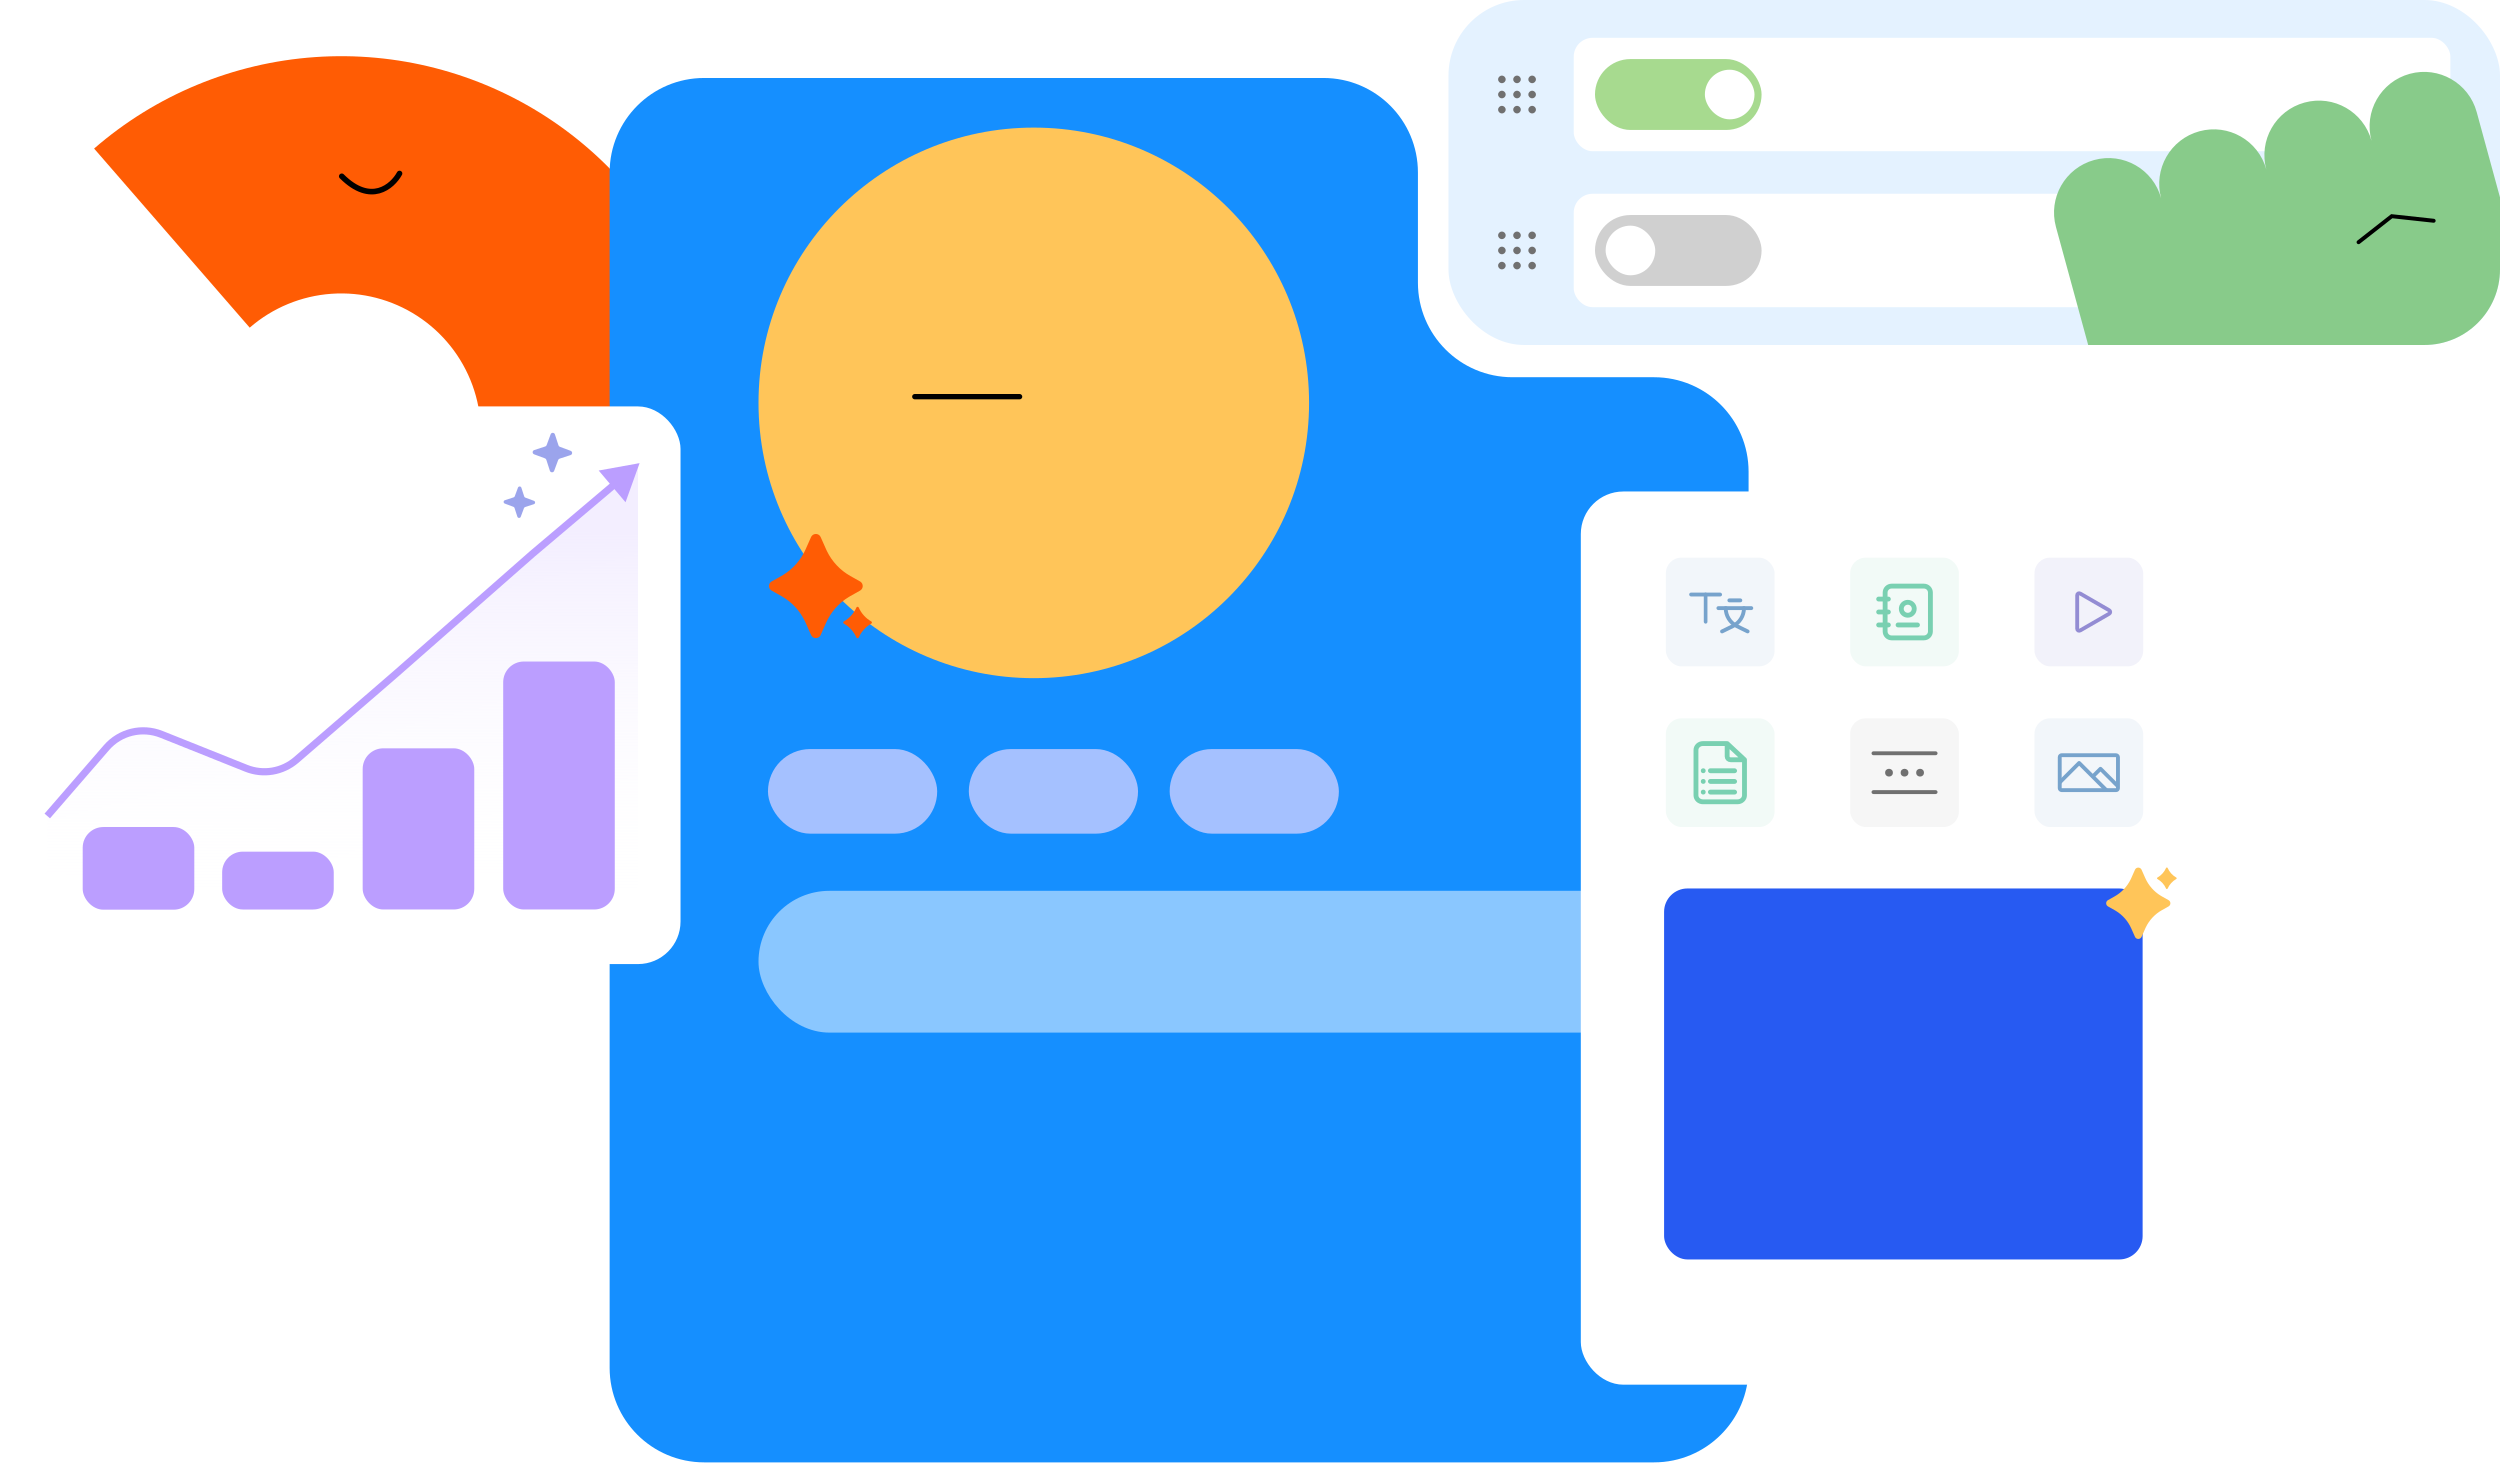 <svg width="1058" height="619" viewBox="0 0 1058 619" fill="none" xmlns="http://www.w3.org/2000/svg">
<path d="M39.826 62.872C65.959 40.165 98.772 26.578 133.308 24.164C167.844 21.75 202.228 30.639 231.267 49.489C260.305 68.339 282.422 96.127 294.276 128.654C306.129 161.182 307.077 196.684 296.975 229.798L200.939 200.5C204.681 188.233 204.33 175.082 199.939 163.032C195.548 150.983 187.355 140.689 176.598 133.706C165.841 126.723 153.104 123.431 140.31 124.325C127.516 125.219 115.361 130.252 105.68 138.664L39.826 62.872Z" fill="#FF5C04"/>
<path d="M169.084 73.422C166.061 78.943 156.938 86.909 144.633 74.605" stroke="black" stroke-width="2.366" stroke-linecap="round"/>
<g clip-path="url(#clip0_3278_118636)">
<path d="M258 578.874L258.001 73C258.001 50.909 275.91 33 298.001 33H560.066C582.157 33 600.066 50.909 600.066 73V119.642C600.066 141.734 617.974 159.642 640.066 159.642H700.001C722.092 159.642 740.001 177.551 740.001 199.642L740.001 578.874C740.001 600.966 722.092 618.874 700.001 618.874H298C275.909 618.874 258 600.966 258 578.874Z" fill="#158FFF"/>
<g opacity="0.7">
<rect x="325" y="317" width="71.617" height="35.809" rx="17.904" fill="#E2D5FF"/>
<rect x="410" y="317" width="71.617" height="35.809" rx="17.904" fill="#E2D5FF"/>
<rect x="495" y="317" width="71.617" height="35.809" rx="17.904" fill="#E2D5FF"/>
</g>
<circle cx="437.5" cy="170.5" r="116.5" fill="#FFC559"/>
<path d="M387.143 167.87H431.488" stroke="black" stroke-width="2.255" stroke-linecap="round"/>
<g clip-path="url(#clip1_3278_118636)">
<path d="M343.234 268.717C343.98 270.393 346.277 270.475 347.177 268.968L347.307 268.717L349.607 263.542C351.614 259.026 354.953 255.23 359.176 252.662L359.886 252.245L363.968 249.951C364.293 249.769 364.567 249.509 364.765 249.194C364.963 248.88 365.08 248.521 365.104 248.149C365.127 247.778 365.058 247.407 364.902 247.07C364.745 246.732 364.507 246.439 364.209 246.217L363.97 246.063L359.886 243.768C355.578 241.345 352.112 237.664 349.953 233.217L349.607 232.471L347.307 227.297C346.562 225.62 344.265 225.539 343.364 227.046L343.234 227.297L340.935 232.471C338.928 236.988 335.589 240.784 331.366 243.351L330.655 243.768L326.573 246.063C326.249 246.245 325.975 246.505 325.777 246.819C325.579 247.134 325.462 247.493 325.438 247.864C325.414 248.235 325.484 248.607 325.64 248.944C325.796 249.282 326.034 249.574 326.333 249.796L326.571 249.951L330.655 252.245C334.964 254.669 338.429 258.35 340.589 262.797L340.935 263.542L343.234 268.717ZM363.41 269.804C364.505 267.316 366.373 265.247 368.736 263.904C369.089 263.706 369.089 263.198 368.736 263C366.372 261.656 364.503 259.587 363.408 257.097C363.366 257.004 363.298 256.924 363.212 256.868C363.125 256.812 363.025 256.783 362.922 256.783C362.82 256.783 362.719 256.812 362.633 256.868C362.547 256.924 362.479 257.004 362.437 257.097C361.341 259.586 359.473 261.655 357.108 262.997C357.029 263.043 356.962 263.109 356.916 263.188C356.87 263.268 356.846 263.358 356.846 263.45C356.846 263.542 356.87 263.632 356.916 263.711C356.962 263.791 357.029 263.857 357.108 263.902C359.473 265.246 361.342 267.317 362.437 269.806C362.479 269.9 362.547 269.98 362.633 270.036C362.719 270.091 362.82 270.121 362.922 270.121C363.025 270.121 363.125 270.091 363.212 270.036C363.298 269.98 363.366 269.9 363.408 269.806L363.41 269.804Z" fill="#FF5C04"/>
</g>
<rect opacity="0.7" x="321" y="377" width="409" height="60" rx="30" fill="#BCDFFF"/>
</g>
<g clip-path="url(#clip2_3278_118636)">
<rect x="613" width="445" height="146" rx="32" fill="#E4F2FF"/>
<path d="M634 33.6C634 32.716 634.716 32 635.6 32C636.484 32 637.2 32.716 637.2 33.6C637.2 34.484 636.484 35.2 635.6 35.2C634.716 35.2 634 34.484 634 33.6Z" fill="#707070"/>
<path d="M640.4 33.6C640.4 32.716 641.116 32 642 32C642.884 32 643.6 32.716 643.6 33.6C643.6 34.484 642.884 35.2 642 35.2C641.116 35.2 640.4 34.484 640.4 33.6Z" fill="#707070"/>
<path d="M646.8 33.6C646.8 32.716 647.516 32 648.4 32C649.284 32 650 32.716 650 33.6C650 34.484 649.284 35.2 648.4 35.2C647.516 35.2 646.8 34.484 646.8 33.6Z" fill="#707070"/>
<path d="M634 40C634 39.116 634.716 38.4 635.6 38.4C636.484 38.4 637.2 39.116 637.2 40C637.2 40.884 636.484 41.6 635.6 41.6C634.716 41.6 634 40.884 634 40Z" fill="#707070"/>
<path d="M640.4 40C640.4 39.116 641.116 38.4 642 38.4C642.884 38.4 643.6 39.116 643.6 40C643.6 40.884 642.884 41.6 642 41.6C641.116 41.6 640.4 40.884 640.4 40Z" fill="#707070"/>
<path d="M646.8 40C646.8 39.116 647.516 38.4 648.4 38.4C649.284 38.4 650 39.116 650 40C650 40.884 649.284 41.6 648.4 41.6C647.516 41.6 646.8 40.884 646.8 40Z" fill="#707070"/>
<path d="M634 46.4C634 45.516 634.716 44.8 635.6 44.8C636.484 44.8 637.2 45.516 637.2 46.4C637.2 47.284 636.484 48 635.6 48C634.716 48 634 47.284 634 46.4Z" fill="#707070"/>
<path d="M640.4 46.4C640.4 45.516 641.116 44.8 642 44.8C642.884 44.8 643.6 45.516 643.6 46.4C643.6 47.284 642.884 48 642 48C641.116 48 640.4 47.284 640.4 46.4Z" fill="#707070"/>
<path d="M646.8 46.4C646.8 45.516 647.516 44.8 648.4 44.8C649.284 44.8 650 45.516 650 46.4C650 47.284 649.284 48 648.4 48C647.516 48 646.8 47.284 646.8 46.4Z" fill="#707070"/>
<path d="M634 99.6C634 98.716 634.716 98 635.6 98C636.484 98 637.2 98.716 637.2 99.6C637.2 100.484 636.484 101.2 635.6 101.2C634.716 101.2 634 100.484 634 99.6Z" fill="#707070"/>
<path d="M640.4 99.6C640.4 98.716 641.116 98 642 98C642.884 98 643.6 98.716 643.6 99.6C643.6 100.484 642.884 101.2 642 101.2C641.116 101.2 640.4 100.484 640.4 99.6Z" fill="#707070"/>
<path d="M646.8 99.6C646.8 98.716 647.516 98 648.4 98C649.284 98 650 98.716 650 99.6C650 100.484 649.284 101.2 648.4 101.2C647.516 101.2 646.8 100.484 646.8 99.6Z" fill="#707070"/>
<path d="M634 106C634 105.116 634.716 104.4 635.6 104.4C636.484 104.4 637.2 105.116 637.2 106C637.2 106.884 636.484 107.6 635.6 107.6C634.716 107.6 634 106.884 634 106Z" fill="#707070"/>
<path d="M640.4 106C640.4 105.116 641.116 104.4 642 104.4C642.884 104.4 643.6 105.116 643.6 106C643.6 106.884 642.884 107.6 642 107.6C641.116 107.6 640.4 106.884 640.4 106Z" fill="#707070"/>
<path d="M646.8 106C646.8 105.116 647.516 104.4 648.4 104.4C649.284 104.4 650 105.116 650 106C650 106.884 649.284 107.6 648.4 107.6C647.516 107.6 646.8 106.884 646.8 106Z" fill="#707070"/>
<path d="M634 112.4C634 111.516 634.716 110.8 635.6 110.8C636.484 110.8 637.2 111.516 637.2 112.4C637.2 113.284 636.484 114 635.6 114C634.716 114 634 113.284 634 112.4Z" fill="#707070"/>
<path d="M640.4 112.4C640.4 111.516 641.116 110.8 642 110.8C642.884 110.8 643.6 111.516 643.6 112.4C643.6 113.284 642.884 114 642 114C641.116 114 640.4 113.284 640.4 112.4Z" fill="#707070"/>
<path d="M646.8 112.4C646.8 111.516 647.516 110.8 648.4 110.8C649.284 110.8 650 111.516 650 112.4C650 113.284 649.284 114 648.4 114C647.516 114 646.8 113.284 646.8 112.4Z" fill="#707070"/>
<rect x="666" y="16" width="371" height="48" rx="8" fill="white"/>
<rect x="666" y="82" width="371" height="48" rx="8" fill="white"/>
<path d="M922.945 202.041C935.249 198.681 942.482 186 939.119 173.686C942.482 186 955.157 193.243 967.461 189.883C979.764 186.522 986.997 173.841 983.634 161.528C986.997 173.841 999.673 181.085 1011.98 177.724C1024.28 174.364 1031.51 161.683 1028.15 149.369C1031.51 161.683 1044.19 168.926 1056.49 165.566C1068.79 162.205 1076.03 149.524 1072.66 137.211L1048.14 47.437C1044.78 35.124 1032.11 27.88 1019.8 31.241C1007.5 34.601 1000.27 47.282 1003.63 59.596C1000.27 47.282 987.591 40.039 975.288 43.399C962.984 46.76 955.751 59.441 959.114 71.754C955.751 59.441 943.076 52.197 930.772 55.558C918.469 58.918 911.236 71.599 914.599 83.912C911.236 71.599 898.56 64.356 886.257 67.716C873.954 71.077 866.72 83.758 870.083 96.071L894.603 185.845C897.967 198.158 910.642 205.402 922.945 202.041Z" fill="#88CB8A"/>
<path d="M998.147 102.493L1012.19 91.494L1029.92 93.421" stroke="black" stroke-width="1.68" stroke-linecap="round"/>
<rect x="675" y="25" width="70.5" height="30" rx="15" fill="#A7DA8F"/>
<rect x="721.5" y="29.5" width="21" height="21" rx="10.5" fill="white"/>
<rect x="675" y="91" width="70.5" height="30" rx="15" fill="#D0D0D0"/>
<rect x="679.5" y="95.5" width="21" height="21" rx="10.5" fill="white"/>
</g>
<g filter="url(#filter0_d_3278_118636)">
<rect x="8" y="166" width="274" height="236" rx="18" fill="white"/>
</g>
<path d="M46.011 317.149L20 345.22V376H270V196L221.158 237.942L168.827 285.126L125.361 321.546C122.417 324.013 118.842 325.609 115.039 326.153L113.894 326.317C110.451 326.81 106.94 326.423 103.686 325.194L68.423 311.874C60.575 308.91 51.714 310.995 46.011 317.149Z" fill="url(#paint0_linear_3278_118636)"/>
<path d="M167.478 285.202L168.475 286.355L168.484 286.347L167.478 285.202ZM225.197 234.479L224.213 233.316L224.202 233.325L224.192 233.335L225.197 234.479ZM270.673 196L253.359 199.127L264.724 212.558L270.673 196ZM104.231 325.143L104.797 323.729L104.231 325.143ZM125.374 321.598L124.377 320.445L125.374 321.598ZM20 345.327L21.152 346.324L46.202 317.41L45.051 316.412L43.899 315.414L18.848 344.329L20 345.327ZM68.294 310.769L67.728 312.183L103.665 326.558L104.231 325.143L104.797 323.729L68.86 309.354L68.294 310.769ZM125.374 321.598L126.37 322.751L168.475 286.355L167.478 285.202L166.482 284.05L124.377 320.445L125.374 321.598ZM167.478 285.202L168.484 286.347L226.203 235.624L225.197 234.479L224.192 233.335L166.472 284.058L167.478 285.202ZM225.197 234.479L226.182 235.643L261.189 206.021L260.205 204.858L259.221 203.695L224.213 233.316L225.197 234.479ZM104.231 325.143L103.665 326.558C111.35 329.632 120.108 328.163 126.37 322.751L125.374 321.598L124.377 320.445C118.977 325.113 111.424 326.38 104.797 323.729L104.231 325.143ZM45.051 316.412L46.202 317.41C51.531 311.259 60.172 309.161 67.728 312.183L68.294 310.769L68.86 309.354C60.098 305.849 50.078 308.282 43.899 315.414L45.051 316.412Z" fill="#BB9EFF"/>
<rect x="212.953" y="279.955" width="47.225" height="104.944" rx="8.745" fill="#BB9EFF"/>
<rect x="153.484" y="316.685" width="47.225" height="68.213" rx="8.745" fill="#BB9EFF"/>
<rect x="94.017" y="360.412" width="47.225" height="24.487" rx="8.745" fill="#BB9EFF"/>
<rect x="35" y="350" width="47.225" height="34.981" rx="8.745" fill="#BB9EFF"/>
<path opacity="0.5" d="M219.2 206.374C219.452 205.695 220.422 205.715 220.645 206.404L221.843 210.104C221.915 210.325 222.084 210.502 222.303 210.583L225.955 211.943C226.633 212.195 226.613 213.156 225.926 213.379L222.22 214.586C221.998 214.658 221.821 214.828 221.741 215.046L220.39 218.693C220.138 219.371 219.168 219.351 218.945 218.663L217.747 214.963C217.675 214.742 217.506 214.565 217.287 214.484L213.635 213.124C212.957 212.872 212.977 211.911 213.665 211.687L217.37 210.481C217.592 210.408 217.769 210.239 217.85 210.021L219.2 206.374Z" fill="#384BDA"/>
<path opacity="0.5" d="M233.028 183.798C233.343 182.947 234.561 182.972 234.841 183.836L236.345 188.479C236.435 188.757 236.647 188.979 236.922 189.081L241.505 190.787C242.355 191.104 242.33 192.31 241.468 192.59L236.817 194.105C236.539 194.196 236.317 194.408 236.216 194.682L234.52 199.259C234.205 200.111 232.987 200.085 232.707 199.221L231.203 194.578C231.113 194.3 230.901 194.078 230.626 193.976L226.042 192.27C225.192 191.953 225.218 190.748 226.08 190.467L230.731 188.952C231.009 188.862 231.231 188.649 231.332 188.375L233.028 183.798Z" fill="#384BDA"/>
<g filter="url(#filter1_d_3278_118636)">
<rect x="663" y="202" width="274" height="378" rx="18" fill="white"/>
<rect x="698.242" y="370" width="202.517" height="157" rx="9.895" fill="#275AF2"/>
<g clip-path="url(#clip3_3278_118636)">
<path d="M897.522 362.077C898.033 360.928 899.607 360.872 900.224 361.904L900.313 362.077L901.888 365.622C903.264 368.716 905.551 371.317 908.444 373.076L908.931 373.362L911.728 374.934C911.95 375.058 912.138 375.236 912.274 375.452C912.41 375.668 912.489 375.914 912.506 376.168C912.522 376.422 912.475 376.677 912.368 376.908C912.261 377.139 912.097 377.34 911.893 377.492L911.729 377.598L908.931 379.17C905.979 380.83 903.605 383.352 902.125 386.399L901.888 386.91L900.313 390.455C899.802 391.604 898.228 391.66 897.611 390.627L897.522 390.455L895.947 386.91C894.572 383.815 892.284 381.215 889.391 379.455L888.904 379.17L886.107 377.598C885.885 377.473 885.697 377.295 885.561 377.079C885.425 376.864 885.346 376.618 885.329 376.363C885.313 376.109 885.36 375.855 885.468 375.624C885.575 375.392 885.738 375.192 885.942 375.04L886.106 374.934L888.904 373.362C891.856 371.701 894.23 369.179 895.71 366.133L895.947 365.622L897.522 362.077ZM911.345 361.331C912.096 363.036 913.376 364.453 914.995 365.374C915.237 365.51 915.237 365.857 914.995 365.994C913.375 366.914 912.095 368.332 911.344 370.037C911.315 370.102 911.269 370.156 911.21 370.194C911.151 370.233 911.082 370.253 911.011 370.253C910.941 370.253 910.872 370.233 910.813 370.194C910.754 370.156 910.708 370.102 910.679 370.037C909.928 368.333 908.648 366.915 907.028 365.995C906.973 365.964 906.928 365.919 906.896 365.864C906.865 365.81 906.848 365.748 906.848 365.685C906.848 365.622 906.865 365.56 906.896 365.506C906.928 365.452 906.973 365.406 907.028 365.375C908.648 364.454 909.929 363.036 910.679 361.33C910.708 361.266 910.754 361.211 910.813 361.173C910.872 361.135 910.941 361.114 911.011 361.114C911.082 361.114 911.151 361.135 911.21 361.173C911.269 361.211 911.315 361.266 911.344 361.33L911.345 361.331Z" fill="#FFC559"/>
</g>
<rect x="699" y="230" width="46" height="46" rx="6.571" fill="#F2F6FA"/>
<path d="M721.227 251.357H735.143" stroke="#77A3CC" stroke-width="1.643" stroke-linecap="round" stroke-linejoin="round"/>
<path d="M725.866 248.072H730.504" stroke="#77A3CC" stroke-width="1.643" stroke-linecap="round" stroke-linejoin="round"/>
<path d="M732.051 251.357C732.051 254.606 730.202 257.572 727.285 259.002L722.773 261.214" stroke="#77A3CC" stroke-width="1.643" stroke-linecap="round" stroke-linejoin="round"/>
<path d="M724.319 251.357C724.319 254.606 726.168 257.572 729.084 259.002L733.596 261.214" stroke="#77A3CC" stroke-width="1.643" stroke-linecap="round" stroke-linejoin="round"/>
<rect x="708.857" y="244.786" width="13.916" height="1.643" rx="0.821" fill="#77A3CC"/>
<rect x="715.042" y="244.786" width="1.546" height="13.143" rx="0.773" fill="#77A3CC"/>
<rect x="855" y="230" width="46" height="46" rx="6.571" fill="#F2F2FA"/>
<path d="M886.625 252.289C887.172 252.605 887.172 253.395 886.625 253.711L874.304 260.825C873.756 261.141 873.072 260.746 873.071 260.114L873.071 245.886C873.072 245.254 873.756 244.859 874.304 245.175L886.625 252.289Z" stroke="#938CD3" stroke-width="1.643"/>
<rect x="777" y="230" width="46" height="46" rx="6.571" fill="#F2FAF7"/>
<path d="M797.261 258.476H805.475M789.047 247.523H793.154M789.047 253H793.154M789.047 258.476H793.154M810.952 244.785V261.214C810.952 261.94 810.663 262.637 810.15 263.15C809.636 263.664 808.94 263.952 808.214 263.952H794.523C793.797 263.952 793.1 263.664 792.587 263.15C792.073 262.637 791.785 261.94 791.785 261.214V244.785C791.785 244.059 792.073 243.363 792.587 242.849C793.1 242.336 793.797 242.047 794.523 242.047H808.214C808.94 242.047 809.636 242.336 810.15 242.849C810.663 243.363 810.952 244.059 810.952 244.785ZM798.63 251.631C798.63 252.357 798.919 253.053 799.432 253.567C799.946 254.08 800.642 254.369 801.368 254.369C802.094 254.369 802.791 254.08 803.304 253.567C803.818 253.053 804.106 252.357 804.106 251.631C804.106 250.904 803.818 250.208 803.304 249.695C802.791 249.181 802.094 248.893 801.368 248.893C800.642 248.893 799.946 249.181 799.432 249.695C798.919 250.208 798.63 250.904 798.63 251.631Z" stroke="#79D0B1" stroke-width="2.054" stroke-linecap="round" stroke-linejoin="round"/>
<rect x="855" y="298" width="46" height="46" rx="6.571" fill="#F2F6FA"/>
<rect x="865.678" y="313.607" width="24.643" height="14.786" rx="0.821" stroke="#77A3CC" stroke-width="1.643"/>
<path d="M865.679 325.107L873.893 316.893L879.643 322.643M885.393 328.393L879.643 322.643M879.643 322.643L882.929 319.357L890.322 326.75" stroke="#77A3CC" stroke-width="1.643" stroke-linejoin="round"/>
<rect x="777" y="298" width="46" height="46" rx="6.571" fill="#F6F6F6"/>
<path d="M786.857 329.214H813.143" stroke="#707070" stroke-width="1.643" stroke-linecap="round" stroke-linejoin="round"/>
<circle cx="800" cy="321" r="1.643" fill="#707070"/>
<circle cx="793.429" cy="321" r="1.643" fill="#707070"/>
<circle cx="806.572" cy="321" r="1.643" fill="#707070"/>
<path d="M786.857 312.786H813.143" stroke="#707070" stroke-width="1.643" stroke-linecap="round" stroke-linejoin="round"/>
<rect x="699" y="298" width="46" height="46" rx="6.571" fill="#F2FAF7"/>
<path d="M724.933 308.679V314.155C724.933 314.518 725.088 314.866 725.363 315.123C725.638 315.38 726.011 315.524 726.4 315.524H732.268M724.933 308.679H714.666C713.888 308.679 713.141 308.967 712.591 309.481C712.041 309.994 711.732 310.69 711.732 311.417V330.583C711.732 331.31 712.041 332.006 712.591 332.519C713.141 333.033 713.888 333.321 714.666 333.321H729.334C730.112 333.321 730.858 333.033 731.408 332.519C731.959 332.006 732.268 331.31 732.268 330.583V315.524M724.933 308.679L732.268 315.524" stroke="#79D0B1" stroke-width="2.054" stroke-linecap="round" stroke-linejoin="round"/>
<circle cx="714.812" cy="320.179" r="1.027" fill="#79D0B1"/>
<circle cx="714.812" cy="324.696" r="1.027" fill="#79D0B1"/>
<circle cx="714.812" cy="329.214" r="1.027" fill="#79D0B1"/>
<rect x="716.798" y="319.152" width="12.321" height="2.054" rx="1.027" fill="#79D0B1"/>
<rect x="716.798" y="323.67" width="12.321" height="2.054" rx="1.027" fill="#79D0B1"/>
<rect x="716.798" y="328.188" width="12.321" height="2.054" rx="1.027" fill="#79D0B1"/>
</g>
<defs>
<filter id="filter0_d_3278_118636" x="0" y="158" width="302" height="264" filterUnits="userSpaceOnUse" color-interpolation-filters="sRGB">
<feFlood flood-opacity="0" result="BackgroundImageFix"/>
<feColorMatrix in="SourceAlpha" type="matrix" values="0 0 0 0 0 0 0 0 0 0 0 0 0 0 0 0 0 0 127 0" result="hardAlpha"/>
<feOffset dx="6" dy="6"/>
<feGaussianBlur stdDeviation="7"/>
<feComposite in2="hardAlpha" operator="out"/>
<feColorMatrix type="matrix" values="0 0 0 0 0.213 0 0 0 0 0.265 0 0 0 0 0.418 0 0 0 0.42 0"/>
<feBlend mode="normal" in2="BackgroundImageFix" result="effect1_dropShadow_3278_118636"/>
<feBlend mode="normal" in="SourceGraphic" in2="effect1_dropShadow_3278_118636" result="shape"/>
</filter>
<filter id="filter1_d_3278_118636" x="655" y="194" width="302" height="406" filterUnits="userSpaceOnUse" color-interpolation-filters="sRGB">
<feFlood flood-opacity="0" result="BackgroundImageFix"/>
<feColorMatrix in="SourceAlpha" type="matrix" values="0 0 0 0 0 0 0 0 0 0 0 0 0 0 0 0 0 0 127 0" result="hardAlpha"/>
<feOffset dx="6" dy="6"/>
<feGaussianBlur stdDeviation="7"/>
<feComposite in2="hardAlpha" operator="out"/>
<feColorMatrix type="matrix" values="0 0 0 0 0.067 0 0 0 0 0.348 0 0 0 0 0.606 0 0 0 0.51 0"/>
<feBlend mode="normal" in2="BackgroundImageFix" result="effect1_dropShadow_3278_118636"/>
<feBlend mode="normal" in="SourceGraphic" in2="effect1_dropShadow_3278_118636" result="shape"/>
</filter>
<linearGradient id="paint0_linear_3278_118636" x1="114.721" y1="199.051" x2="114.942" y2="385.567" gradientUnits="userSpaceOnUse">
<stop offset="0.136" stop-color="#F3EEFF"/>
<stop offset="1" stop-color="white" stop-opacity="0"/>
</linearGradient>
<clipPath id="clip0_3278_118636">
<rect width="482.001" height="585.874" fill="white" transform="translate(258 33)"/>
</clipPath>
<clipPath id="clip1_3278_118636">
<rect width="52.955" height="52.955" fill="white" transform="matrix(1 0 0 -1 321 274.484)"/>
</clipPath>
<clipPath id="clip2_3278_118636">
<rect x="613" width="445" height="146" rx="32" fill="white"/>
</clipPath>
<clipPath id="clip3_3278_118636">
<rect width="36.282" height="36.282" fill="white" transform="translate(882.289 358.126)"/>
</clipPath>
</defs>
</svg>
